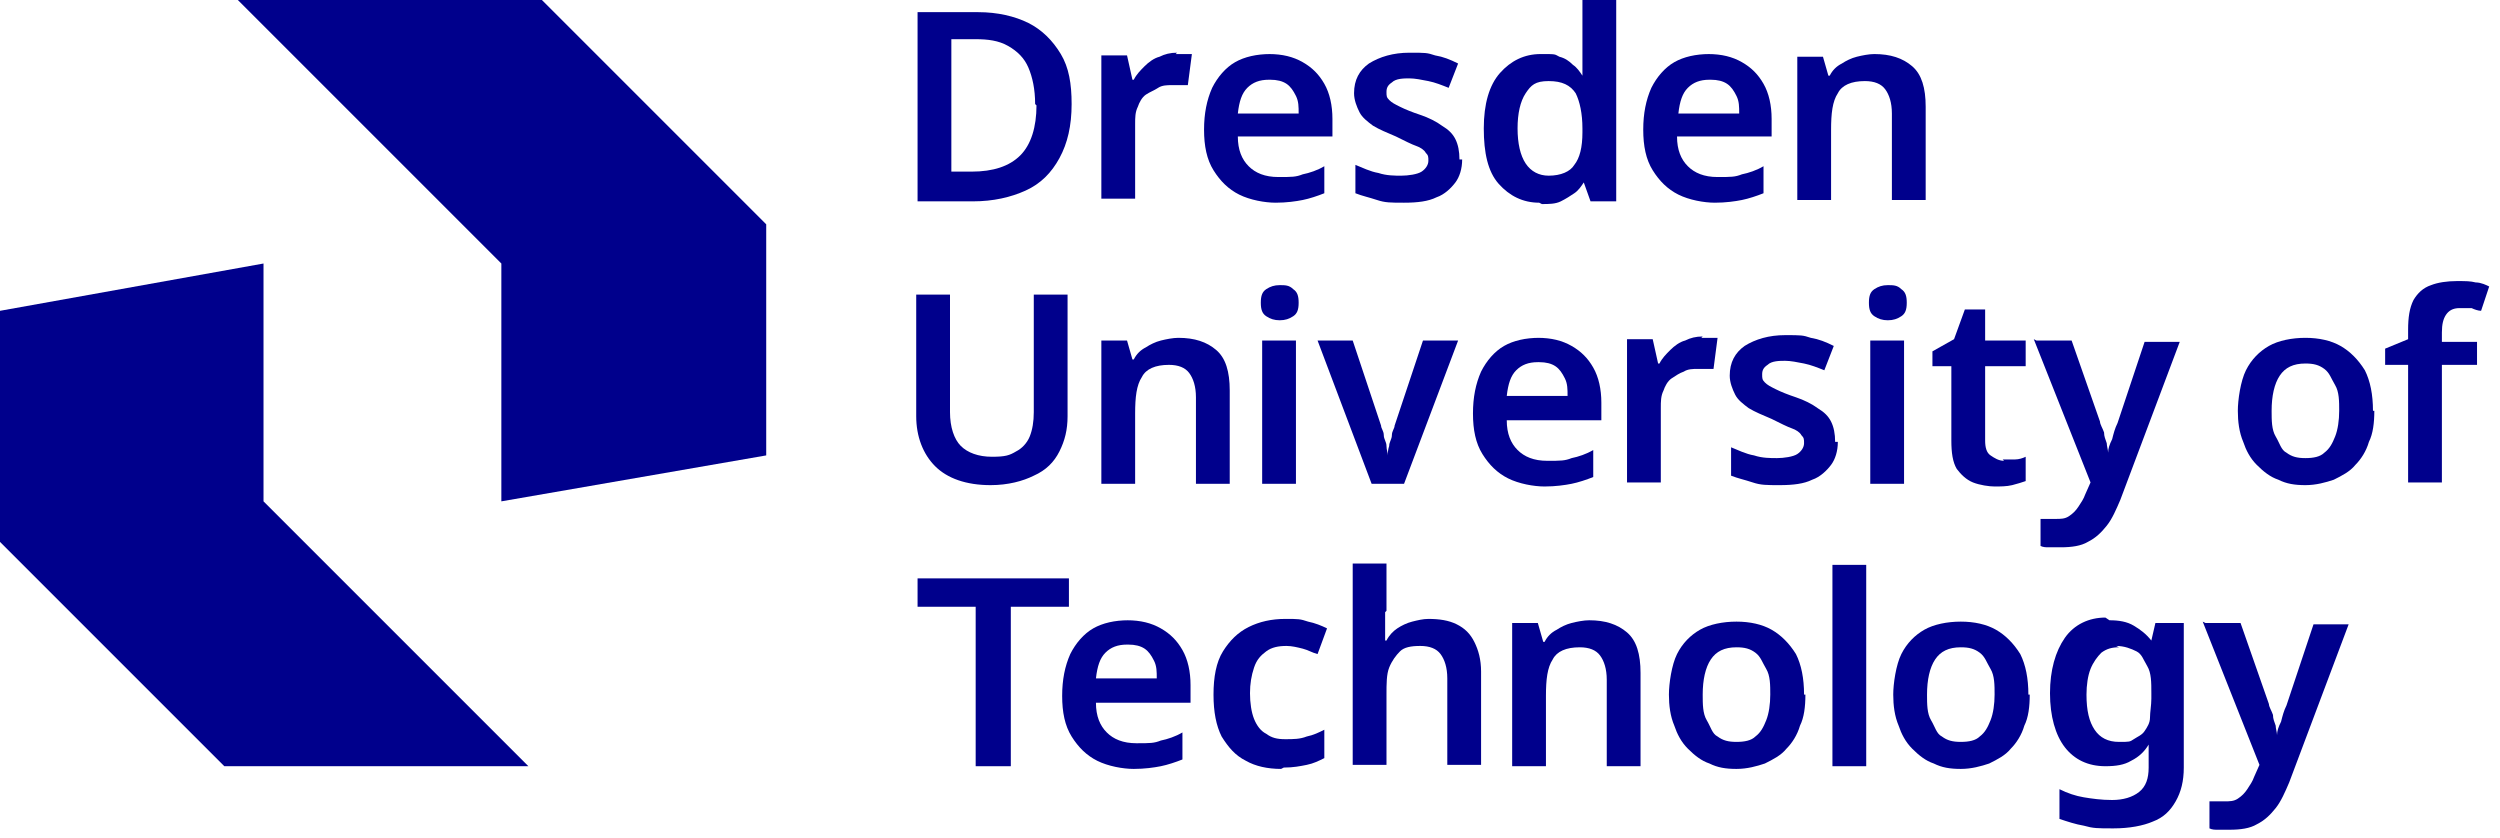 <?xml version="1.0" encoding="UTF-8" standalone="no"?>
<svg xmlns="http://www.w3.org/2000/svg" xmlns:xlink="http://www.w3.org/1999/xlink" xmlns:serif="http://www.serif.com/" width="185px" height="62px" version="1.1" xml:space="preserve" style="fill-rule:evenodd;clip-rule:evenodd;stroke-linejoin:round;stroke-miterlimit:2;">
  <path d="M56.7,33.7L37.1,37.1L37.1,19.5L17.6,0L40.1,0L56.7,16.6L56.7,33.7Z" style="fill:rgb(0,0,140);fill-rule:nonzero;"></path>
  <path d="M0,23L19.5,19.5L19.5,37.1L39.1,56.7L16.6,56.7L0,40.1L0,23Z" style="fill:rgb(0,0,140);fill-rule:nonzero;"></path>
  <g>
    <path d="M79.3,7.7C79.3,9.3 79,10.6 78.4,11.7C77.8,12.8 77,13.6 75.9,14.1C74.8,14.6 73.5,14.9 72,14.9L67.9,14.9L67.9,0.9L72.4,0.9C73.8,0.9 75.1,1.2 76.1,1.7C77.1,2.2 77.9,3 78.5,4C79.1,5 79.3,6.2 79.3,7.7ZM76.6,7.7C76.6,6.6 76.4,5.7 76.1,5C75.8,4.3 75.3,3.8 74.6,3.4C73.9,3 73.1,2.9 72.2,2.9L70.4,2.9L70.4,12.7L71.9,12.7C73.5,12.7 74.7,12.3 75.5,11.5C76.3,10.7 76.7,9.4 76.7,7.8L76.6,7.7Z" style="fill:rgb(0,0,140);fill-rule:nonzero;"></path>
    <path d="M87,4L88.2,4L87.9,6.3L86.7,6.3C86.4,6.3 86,6.3 85.7,6.5C85.4,6.7 85.1,6.8 84.8,7C84.5,7.2 84.3,7.6 84.2,7.9C84,8.3 84,8.7 84,9.2L84,14.7L81.5,14.7L81.5,4.1L83.4,4.1L83.8,5.9L83.9,5.9C84.1,5.5 84.4,5.2 84.7,4.9C85,4.6 85.4,4.3 85.8,4.2C86.2,4 86.6,3.9 87.1,3.9L87,4Z" style="fill:rgb(0,0,140);fill-rule:nonzero;"></path>
    <path d="M93.9,4C94.9,4 95.7,4.2 96.4,4.6C97.1,5 97.6,5.5 98,6.2C98.4,6.9 98.6,7.8 98.6,8.8L98.6,10.1L91.6,10.1C91.6,11.1 91.9,11.8 92.4,12.3C92.9,12.8 93.6,13.1 94.6,13.1C95.6,13.1 95.9,13.1 96.4,12.9C96.9,12.8 97.5,12.6 98,12.3L98,14.3C97.5,14.5 96.9,14.7 96.4,14.8C95.9,14.9 95.2,15 94.4,15C93.6,15 92.5,14.8 91.7,14.4C90.9,14 90.3,13.4 89.8,12.6C89.3,11.8 89.1,10.8 89.1,9.6C89.1,8.4 89.3,7.4 89.7,6.5C90.1,5.7 90.7,5 91.4,4.6C92.1,4.2 93,4 94,4L93.9,4ZM93.9,5.9C93.2,5.9 92.7,6.1 92.3,6.5C91.9,6.9 91.7,7.5 91.6,8.4L96.1,8.4C96.1,7.9 96.1,7.5 95.9,7.1C95.7,6.7 95.5,6.4 95.2,6.2C94.9,6 94.5,5.9 94,5.9L93.9,5.9Z" style="fill:rgb(0,0,140);fill-rule:nonzero;"></path>
    <path d="M108.2,11.8C108.2,12.5 108,13.1 107.7,13.5C107.4,13.9 106.9,14.4 106.3,14.6C105.7,14.9 104.9,15 103.9,15C102.9,15 102.5,15 101.9,14.8C101.3,14.6 100.8,14.5 100.3,14.3L100.3,12.2C100.8,12.4 101.4,12.7 102,12.8C102.6,13 103.2,13 103.7,13C104.2,13 104.9,12.9 105.2,12.7C105.5,12.5 105.7,12.2 105.7,11.9C105.7,11.6 105.7,11.5 105.5,11.3C105.4,11.1 105.1,10.9 104.8,10.8C104.5,10.7 103.9,10.4 103.3,10.1C102.6,9.8 102.1,9.6 101.6,9.3C101.2,9 100.8,8.7 100.6,8.3C100.4,7.9 100.2,7.4 100.2,6.9C100.2,5.9 100.6,5.2 101.3,4.7C102.1,4.2 103.1,3.9 104.3,3.9C105.5,3.9 105.6,3.9 106.2,4.1C106.8,4.2 107.3,4.4 107.9,4.7L107.2,6.5C106.7,6.3 106.2,6.1 105.7,6C105.2,5.9 104.7,5.8 104.3,5.8C103.9,5.8 103.3,5.8 103,6.1C102.7,6.3 102.6,6.5 102.6,6.8C102.6,7.1 102.6,7.2 102.8,7.4C103,7.6 103.2,7.7 103.6,7.9C104,8.1 104.5,8.3 105.1,8.5C105.7,8.7 106.3,9 106.7,9.3C107.2,9.6 107.5,9.9 107.7,10.3C107.9,10.7 108,11.2 108,11.8L108.2,11.8Z" style="fill:rgb(0,0,140);fill-rule:nonzero;"></path>
    <path d="M113.9,15C112.7,15 111.7,14.5 110.9,13.6C110.1,12.7 109.8,11.3 109.8,9.5C109.8,7.7 110.2,6.3 111,5.4C111.8,4.5 112.8,4 114,4C115.2,4 115,4 115.4,4.2C115.8,4.3 116.1,4.5 116.4,4.8C116.7,5 116.9,5.3 117.1,5.6L117.1,0L119.6,0L119.6,14.9L117.7,14.9L117.2,13.5C117,13.8 116.8,14.1 116.5,14.3C116.2,14.5 115.9,14.7 115.5,14.9C115.1,15.1 114.6,15.1 114.1,15.1L113.9,15ZM114.6,13C115.5,13 116.2,12.7 116.5,12.2C116.9,11.7 117.1,10.9 117.1,9.8L117.1,9.5C117.1,8.4 116.9,7.5 116.6,6.9C116.2,6.3 115.6,6 114.6,6C113.6,6 113.3,6.3 112.9,6.9C112.5,7.5 112.3,8.4 112.3,9.5C112.3,10.6 112.5,11.5 112.9,12.1C113.3,12.7 113.9,13 114.6,13Z" style="fill:rgb(0,0,140);fill-rule:nonzero;"></path>
    <path d="M138.7,4C139.9,4 140.8,4.3 141.5,4.9C142.2,5.5 142.5,6.5 142.5,7.9L142.5,14.8L140,14.8L140,8.4C140,7.6 139.8,7 139.5,6.6C139.2,6.2 138.7,6 138,6C137,6 136.3,6.3 136,6.9C135.6,7.5 135.5,8.4 135.5,9.6L135.5,14.8L133,14.8L133,4.2L134.9,4.2L135.3,5.6L135.4,5.6C135.6,5.2 135.9,4.9 136.3,4.7C136.6,4.5 137,4.3 137.4,4.2C137.8,4.1 138.3,4 138.7,4Z" style="fill:rgb(0,0,140);fill-rule:nonzero;"></path>
    <path d="M126.4,4C127.4,4 128.2,4.2 128.9,4.6C129.6,5 130.1,5.5 130.5,6.2C130.9,6.9 131.1,7.8 131.1,8.8L131.1,10.1L124.1,10.1C124.1,11.1 124.4,11.8 124.9,12.3C125.4,12.8 126.1,13.1 127.1,13.1C128.1,13.1 128.4,13.1 128.9,12.9C129.4,12.8 130,12.6 130.5,12.3L130.5,14.3C130,14.5 129.4,14.7 128.9,14.8C128.4,14.9 127.7,15 126.9,15C126.1,15 125,14.8 124.2,14.4C123.4,14 122.8,13.4 122.3,12.6C121.8,11.8 121.6,10.8 121.6,9.6C121.6,8.4 121.8,7.4 122.2,6.5C122.6,5.7 123.2,5 123.9,4.6C124.6,4.2 125.5,4 126.5,4L126.4,4ZM126.5,5.9C125.8,5.9 125.3,6.1 124.9,6.5C124.5,6.9 124.3,7.5 124.2,8.4L128.7,8.4C128.7,7.9 128.7,7.5 128.5,7.1C128.3,6.7 128.1,6.4 127.8,6.2C127.5,6 127.1,5.9 126.6,5.9L126.5,5.9Z" style="fill:rgb(0,0,140);fill-rule:nonzero;"></path>
  </g>
  <g>
    <path d="M87.2,25C88.4,25 89.3,25.3 90,25.9C90.7,26.5 91,27.5 91,28.9L91,35.8L88.5,35.8L88.5,29.4C88.5,28.6 88.3,28 88,27.6C87.7,27.2 87.2,27 86.5,27C85.5,27 84.8,27.3 84.5,27.9C84.1,28.5 84,29.4 84,30.6L84,35.8L81.5,35.8L81.5,25.2L83.4,25.2L83.8,26.6L83.9,26.6C84.1,26.2 84.4,25.9 84.8,25.7C85.1,25.5 85.5,25.3 85.9,25.2C86.3,25.1 86.8,25 87.2,25Z" style="fill:rgb(0,0,140);fill-rule:nonzero;"></path>
    <path d="M94.7,21.1C95.1,21.1 95.4,21.1 95.7,21.4C96,21.6 96.1,21.9 96.1,22.4C96.1,22.9 96,23.2 95.7,23.4C95.4,23.6 95.1,23.7 94.7,23.7C94.3,23.7 94,23.6 93.7,23.4C93.4,23.2 93.3,22.9 93.3,22.4C93.3,21.9 93.4,21.6 93.7,21.4C94,21.2 94.3,21.1 94.7,21.1ZM95.9,25.2L95.9,35.8L93.4,35.8L93.4,25.2L95.9,25.2Z" style="fill:rgb(0,0,140);fill-rule:nonzero;"></path>
    <path d="M139.7,21.1C140.1,21.1 140.4,21.1 140.7,21.4C141,21.6 141.1,21.9 141.1,22.4C141.1,22.9 141,23.2 140.7,23.4C140.4,23.6 140.1,23.7 139.7,23.7C139.3,23.7 139,23.6 138.7,23.4C138.4,23.2 138.3,22.9 138.3,22.4C138.3,21.9 138.4,21.6 138.7,21.4C139,21.2 139.3,21.1 139.7,21.1ZM140.9,25.2L140.9,35.8L138.4,35.8L138.4,25.2L140.9,25.2Z" style="fill:rgb(0,0,140);fill-rule:nonzero;"></path>
    <path d="M148.2,34L149.1,34C149.4,34 149.7,33.9 149.9,33.8L149.9,35.6C149.6,35.7 149.3,35.8 148.9,35.9C148.5,36 148,36 147.6,36C147.2,36 146.5,35.9 146,35.7C145.5,35.5 145.1,35.1 144.8,34.7C144.5,34.2 144.4,33.5 144.4,32.6L144.4,27.1L143,27.1L143,26L144.6,25.1L145.4,22.9L146.9,22.9L146.9,25.2L149.9,25.2L149.9,27.1L146.9,27.1L146.9,32.6C146.9,33.1 147,33.5 147.3,33.7C147.6,33.9 147.9,34.1 148.3,34.1L148.2,34Z" style="fill:rgb(0,0,140);fill-rule:nonzero;"></path>
    <path d="M101.5,35.8L97.5,25.2L100.1,25.2L102.2,31.5C102.2,31.7 102.4,31.9 102.4,32.2C102.4,32.5 102.6,32.7 102.6,33C102.6,33.3 102.7,33.5 102.7,33.7C102.7,33.5 102.7,33.3 102.8,33C102.8,32.7 103,32.5 103,32.2C103,31.9 103.2,31.7 103.2,31.5L105.3,25.2L107.9,25.2L103.9,35.8L101.3,35.8L101.5,35.8Z" style="fill:rgb(0,0,140);fill-rule:nonzero;"></path>
    <path d="M113.8,25C114.8,25 115.6,25.2 116.3,25.6C117,26 117.5,26.5 117.9,27.2C118.3,27.9 118.5,28.8 118.5,29.8L118.5,31.1L111.5,31.1C111.5,32.1 111.8,32.8 112.3,33.3C112.8,33.8 113.5,34.1 114.5,34.1C115.5,34.1 115.8,34.1 116.3,33.9C116.8,33.8 117.4,33.6 117.9,33.3L117.9,35.3C117.4,35.5 116.8,35.7 116.3,35.8C115.8,35.9 115.1,36 114.3,36C113.5,36 112.4,35.8 111.6,35.4C110.8,35 110.2,34.4 109.7,33.6C109.2,32.8 109,31.8 109,30.6C109,29.4 109.2,28.4 109.6,27.5C110,26.7 110.6,26 111.3,25.6C112,25.2 112.9,25 113.9,25L113.8,25ZM113.8,26.8C113.1,26.8 112.6,27 112.2,27.4C111.8,27.8 111.6,28.4 111.5,29.3L116,29.3C116,28.8 116,28.4 115.8,28C115.6,27.6 115.4,27.3 115.1,27.1C114.8,26.9 114.4,26.8 113.9,26.8L113.8,26.8Z" style="fill:rgb(0,0,140);fill-rule:nonzero;"></path>
    <path d="M125.9,25L127.1,25L126.8,27.3L125.6,27.3C125.3,27.3 124.9,27.3 124.6,27.5C124.3,27.6 124,27.8 123.7,28C123.4,28.2 123.2,28.6 123.1,28.9C122.9,29.3 122.9,29.7 122.9,30.2L122.9,35.7L120.4,35.7L120.4,25.1L122.3,25.1L122.7,26.9L122.8,26.9C123,26.5 123.3,26.2 123.6,25.9C123.9,25.6 124.3,25.3 124.7,25.2C125.1,25 125.5,24.9 126,24.9L125.9,25Z" style="fill:rgb(0,0,140);fill-rule:nonzero;"></path>
    <path d="M136,32.7C136,33.4 135.8,34 135.5,34.4C135.2,34.8 134.7,35.3 134.1,35.5C133.5,35.8 132.7,35.9 131.7,35.9C130.7,35.9 130.3,35.9 129.7,35.7C129.1,35.5 128.6,35.4 128.1,35.2L128.1,33.1C128.6,33.3 129.2,33.6 129.8,33.7C130.4,33.9 131,33.9 131.5,33.9C132,33.9 132.7,33.8 133,33.6C133.3,33.4 133.5,33.1 133.5,32.8C133.5,32.5 133.5,32.4 133.3,32.2C133.2,32 132.9,31.8 132.6,31.7C132.3,31.6 131.7,31.3 131.1,31C130.4,30.7 129.9,30.5 129.4,30.2C129,29.9 128.6,29.6 128.4,29.2C128.2,28.8 128,28.3 128,27.8C128,26.8 128.4,26.1 129.1,25.6C129.9,25.1 130.9,24.8 132.1,24.8C133.3,24.8 133.4,24.8 134,25C134.6,25.1 135.1,25.3 135.7,25.6L135,27.4C134.5,27.2 134,27 133.5,26.9C133,26.8 132.5,26.7 132.1,26.7C131.7,26.7 131.1,26.7 130.8,27C130.5,27.2 130.4,27.4 130.4,27.7C130.4,28 130.4,28.1 130.6,28.3C130.8,28.5 131,28.6 131.4,28.8C131.8,29 132.3,29.2 132.9,29.4C133.5,29.6 134.1,29.9 134.5,30.2C135,30.5 135.3,30.8 135.5,31.2C135.7,31.6 135.8,32.1 135.8,32.7L136,32.7Z" style="fill:rgb(0,0,140);fill-rule:nonzero;"></path>
    <path d="M79,30.8C79,31.8 78.8,32.6 78.4,33.4C78,34.2 77.4,34.8 76.5,35.2C75.7,35.6 74.6,35.9 73.3,35.9C71.5,35.9 70.1,35.4 69.2,34.5C68.3,33.6 67.8,32.3 67.8,30.8L67.8,21.8L70.3,21.8L70.3,30.5C70.3,31.6 70.6,32.5 71.1,33C71.6,33.5 72.4,33.8 73.4,33.8C74.4,33.8 74.7,33.7 75.2,33.4C75.6,33.2 76,32.8 76.2,32.3C76.4,31.8 76.5,31.2 76.5,30.5L76.5,21.8L79,21.8L79,30.8Z" style="fill:rgb(0,0,140);fill-rule:nonzero;"></path>
    <path d="M150.7,25.2L153.3,25.2L155.4,31.2C155.4,31.4 155.6,31.7 155.7,32C155.7,32.3 155.8,32.5 155.9,32.8C155.9,33 156,33.3 156,33.5C156,33.2 156.1,32.9 156.3,32.5C156.4,32.1 156.5,31.7 156.7,31.3L158.7,25.3L161.3,25.3L156.9,37C156.6,37.7 156.3,38.4 155.9,38.9C155.5,39.4 155.1,39.8 154.5,40.1C154,40.4 153.3,40.5 152.5,40.5L151.6,40.5C151.4,40.5 151.2,40.5 151,40.4L151,38.4L152.1,38.4C152.5,38.4 152.8,38.4 153.1,38.2C153.4,38 153.6,37.8 153.8,37.5C154,37.2 154.2,36.9 154.3,36.6L154.7,35.7L150.5,25.1L150.7,25.2Z" style="fill:rgb(0,0,140);fill-rule:nonzero;"></path>
    <path d="M175.7,30.4C175.7,31.3 175.6,32.1 175.3,32.7C175.1,33.4 174.7,34 174.3,34.4C173.9,34.9 173.3,35.2 172.7,35.5C172.1,35.7 171.4,35.9 170.6,35.9C169.8,35.9 169.2,35.8 168.6,35.5C168,35.3 167.5,34.9 167,34.4C166.5,33.9 166.2,33.3 166,32.7C165.7,32 165.6,31.2 165.6,30.4C165.6,29.6 165.8,28.2 166.2,27.4C166.6,26.6 167.2,26 167.9,25.6C168.6,25.2 169.6,25 170.6,25C171.6,25 172.5,25.2 173.2,25.6C173.9,26 174.5,26.6 175,27.4C175.4,28.2 175.6,29.2 175.6,30.4L175.7,30.4ZM168.1,30.4C168.1,31.1 168.1,31.8 168.4,32.3C168.7,32.8 168.8,33.3 169.2,33.5C169.6,33.8 170,33.9 170.6,33.9C171.2,33.9 171.7,33.8 172,33.5C172.4,33.2 172.6,32.8 172.8,32.3C173,31.8 173.1,31.1 173.1,30.4C173.1,29.7 173.1,29 172.8,28.5C172.5,28 172.4,27.6 172,27.3C171.6,27 171.2,26.9 170.6,26.9C169.7,26.9 169.1,27.2 168.7,27.8C168.3,28.4 168.1,29.3 168.1,30.4Z" style="fill:rgb(0,0,140);fill-rule:nonzero;"></path>
    <path d="M183.3,27L180.7,27L180.7,35.7L178.2,35.7L178.2,27L176.5,27L176.5,25.8L178.2,25.1L178.2,24.4C178.2,23.5 178.3,22.8 178.6,22.2C178.9,21.7 179.3,21.3 179.9,21.1C180.4,20.9 181.1,20.8 181.8,20.8C182.5,20.8 182.8,20.8 183.2,20.9C183.6,20.9 184,21.1 184.2,21.2L183.6,23C183.4,23 183.1,22.9 182.9,22.8L182,22.8C181.5,22.8 181.2,23 181,23.3C180.8,23.6 180.7,24 180.7,24.6L180.7,25.3L183.3,25.3L183.3,27.2L183.3,27Z" style="fill:rgb(0,0,140);fill-rule:nonzero;"></path>
  </g>
  <g>
    <path d="M117.6,45.9C118.8,45.9 119.7,46.2 120.4,46.8C121.1,47.4 121.4,48.4 121.4,49.8L121.4,56.7L118.9,56.7L118.9,50.3C118.9,49.5 118.7,48.9 118.4,48.5C118.1,48.1 117.6,47.9 116.9,47.9C115.9,47.9 115.2,48.2 114.9,48.8C114.5,49.4 114.4,50.3 114.4,51.5L114.4,56.7L111.9,56.7L111.9,46.1L113.8,46.1L114.2,47.5L114.3,47.5C114.5,47.1 114.8,46.8 115.2,46.6C115.5,46.4 115.9,46.2 116.3,46.1C116.7,46 117.2,45.9 117.6,45.9Z" style="fill:rgb(0,0,140);fill-rule:nonzero;"></path>
    <path d="M83.4,45.9C84.4,45.9 85.2,46.1 85.9,46.5C86.6,46.9 87.1,47.4 87.5,48.1C87.9,48.8 88.1,49.7 88.1,50.7L88.1,52L81.1,52C81.1,53 81.4,53.7 81.9,54.2C82.4,54.7 83.1,55 84.1,55C85.1,55 85.4,55 85.9,54.8C86.4,54.7 87,54.5 87.5,54.2L87.5,56.2C87,56.4 86.4,56.6 85.9,56.7C85.4,56.8 84.7,56.9 83.9,56.9C83.1,56.9 82,56.7 81.2,56.3C80.4,55.9 79.8,55.3 79.3,54.5C78.8,53.7 78.6,52.7 78.6,51.5C78.6,50.3 78.8,49.3 79.2,48.4C79.6,47.6 80.2,46.9 80.9,46.5C81.6,46.1 82.5,45.9 83.5,45.9L83.4,45.9ZM83.4,47.7C82.7,47.7 82.2,47.9 81.8,48.3C81.4,48.7 81.2,49.3 81.1,50.2L85.6,50.2C85.6,49.7 85.6,49.3 85.4,48.9C85.2,48.5 85,48.2 84.7,48C84.4,47.8 84,47.7 83.5,47.7L83.4,47.7Z" style="fill:rgb(0,0,140);fill-rule:nonzero;"></path>
    <path d="M94.8,56.9C93.8,56.9 92.9,56.7 92.2,56.3C91.4,55.9 90.9,55.3 90.4,54.5C90,53.7 89.8,52.7 89.8,51.4C89.8,50.1 90,49 90.5,48.2C91,47.4 91.6,46.8 92.4,46.4C93.2,46 94.1,45.8 95.1,45.8C96.1,45.8 96.2,45.8 96.8,46C97.3,46.1 97.8,46.3 98.2,46.5L97.5,48.4C97.1,48.3 96.8,48.1 96.4,48C96,47.9 95.6,47.8 95.2,47.8C94.6,47.8 94.1,47.9 93.7,48.2C93.3,48.5 93,48.8 92.8,49.4C92.6,50 92.5,50.6 92.5,51.3C92.5,52 92.6,52.7 92.8,53.2C93,53.7 93.3,54.1 93.7,54.3C94.1,54.6 94.5,54.7 95.1,54.7C95.7,54.7 96.2,54.7 96.7,54.5C97.2,54.4 97.6,54.2 98,54L98,56.1C97.6,56.3 97.2,56.5 96.7,56.6C96.2,56.7 95.7,56.8 95,56.8L94.8,56.9Z" style="fill:rgb(0,0,140);fill-rule:nonzero;"></path>
    <path d="M102.5,45.3L102.5,47.4L102.6,47.4C102.8,47 103.1,46.7 103.4,46.5C103.7,46.3 104.1,46.1 104.5,46C104.9,45.9 105.3,45.8 105.7,45.8C106.5,45.8 107.2,45.9 107.8,46.2C108.4,46.5 108.8,46.9 109.1,47.5C109.4,48.1 109.6,48.8 109.6,49.7L109.6,56.6L107.1,56.6L107.1,50.2C107.1,49.4 106.9,48.8 106.6,48.4C106.3,48 105.8,47.8 105.1,47.8C104.4,47.8 103.9,47.9 103.6,48.2C103.3,48.5 103,48.9 102.8,49.4C102.6,49.9 102.6,50.6 102.6,51.4L102.6,56.6L100.1,56.6L100.1,41.7L102.6,41.7L102.6,45.2L102.5,45.3Z" style="fill:rgb(0,0,140);fill-rule:nonzero;"></path>
    <path d="M74.8,56.7L72.2,56.7L72.2,44.9L67.9,44.9L67.9,42.8L79.1,42.8L79.1,44.9L74.8,44.9L74.8,56.7Z" style="fill:rgb(0,0,140);fill-rule:nonzero;"></path>
    <path d="M133.6,51.4C133.6,52.3 133.5,53.1 133.2,53.7C133,54.4 132.6,55 132.2,55.4C131.8,55.9 131.2,56.2 130.6,56.5C130,56.7 129.3,56.9 128.5,56.9C127.7,56.9 127.1,56.8 126.5,56.5C125.9,56.3 125.4,55.9 124.9,55.4C124.4,54.9 124.1,54.3 123.9,53.7C123.6,53 123.5,52.2 123.5,51.4C123.5,50.6 123.7,49.2 124.1,48.4C124.5,47.6 125.1,47 125.8,46.6C126.5,46.2 127.5,46 128.5,46C129.5,46 130.4,46.2 131.1,46.6C131.8,47 132.4,47.6 132.9,48.4C133.3,49.2 133.5,50.2 133.5,51.4L133.6,51.4ZM126,51.4C126,52.1 126,52.8 126.3,53.3C126.6,53.8 126.7,54.3 127.1,54.5C127.5,54.8 127.9,54.9 128.5,54.9C129.1,54.9 129.6,54.8 129.9,54.5C130.3,54.2 130.5,53.8 130.7,53.3C130.9,52.8 131,52.1 131,51.4C131,50.7 131,50 130.7,49.5C130.4,49 130.3,48.6 129.9,48.3C129.5,48 129.1,47.9 128.5,47.9C127.6,47.9 127,48.2 126.6,48.8C126.2,49.4 126,50.3 126,51.4Z" style="fill:rgb(0,0,140);fill-rule:nonzero;"></path>
    <path d="M150.2,51.4C150.2,52.3 150.1,53.1 149.8,53.7C149.6,54.4 149.2,55 148.8,55.4C148.4,55.9 147.8,56.2 147.2,56.5C146.6,56.7 145.9,56.9 145.1,56.9C144.3,56.9 143.7,56.8 143.1,56.5C142.5,56.3 142,55.9 141.5,55.4C141,54.9 140.7,54.3 140.5,53.7C140.2,53 140.1,52.2 140.1,51.4C140.1,50.6 140.3,49.2 140.7,48.4C141.1,47.6 141.7,47 142.4,46.6C143.1,46.2 144.1,46 145.1,46C146.1,46 147,46.2 147.7,46.6C148.4,47 149,47.6 149.5,48.4C149.9,49.2 150.1,50.2 150.1,51.4L150.2,51.4ZM142.6,51.4C142.6,52.1 142.6,52.8 142.9,53.3C143.2,53.8 143.3,54.3 143.7,54.5C144.1,54.8 144.5,54.9 145.1,54.9C145.7,54.9 146.2,54.8 146.5,54.5C146.9,54.2 147.1,53.8 147.3,53.3C147.5,52.8 147.6,52.1 147.6,51.4C147.6,50.7 147.6,50 147.3,49.5C147,49 146.9,48.6 146.5,48.3C146.1,48 145.7,47.9 145.1,47.9C144.2,47.9 143.6,48.2 143.2,48.8C142.8,49.4 142.6,50.3 142.6,51.4Z" style="fill:rgb(0,0,140);fill-rule:nonzero;"></path>
    <path d="M156.1,45.9C156.8,45.9 157.4,46 157.9,46.3C158.4,46.6 158.8,46.9 159.2,47.4L159.5,46.1L161.6,46.1L161.6,56.8C161.6,57.8 161.4,58.6 161,59.3C160.6,60 160.1,60.5 159.3,60.8C158.6,61.1 157.6,61.3 156.4,61.3C155.2,61.3 154.9,61.3 154.2,61.1C153.6,61 153,60.8 152.4,60.6L152.4,58.4C153,58.7 153.6,58.9 154.2,59C154.8,59.1 155.5,59.2 156.3,59.2C157.1,59.2 157.8,59 158.3,58.6C158.8,58.2 159,57.6 159,56.8L159,55.1C158.7,55.6 158.3,56 157.7,56.3C157.2,56.6 156.6,56.7 155.8,56.7C154.5,56.7 153.5,56.2 152.8,55.3C152.1,54.4 151.7,53 151.7,51.3C151.7,49.6 152.1,48.2 152.8,47.2C153.5,46.2 154.6,45.7 155.8,45.7L156.1,45.9ZM156.8,47.9C156.3,47.9 155.9,48 155.5,48.3C155.2,48.6 154.9,49 154.7,49.5C154.5,50 154.4,50.7 154.4,51.4C154.4,52.6 154.6,53.4 155,54C155.4,54.6 156,54.9 156.8,54.9C157.6,54.9 157.6,54.9 157.9,54.7C158.2,54.5 158.5,54.4 158.7,54.1C158.9,53.8 159.1,53.5 159.1,53.1C159.1,52.7 159.2,52.2 159.2,51.7L159.2,51.3C159.2,50.5 159.2,49.8 158.9,49.3C158.6,48.8 158.5,48.4 158.1,48.2C157.7,48 157.2,47.8 156.6,47.8L156.8,47.9Z" style="fill:rgb(0,0,140);fill-rule:nonzero;"></path>
    <path d="M163.2,46.1L165.8,46.1L167.9,52.1C167.9,52.3 168.1,52.6 168.2,52.9C168.2,53.2 168.3,53.4 168.4,53.7C168.4,53.9 168.5,54.2 168.5,54.4C168.5,54.1 168.6,53.8 168.8,53.4C168.9,53 169,52.6 169.2,52.2L171.2,46.2L173.8,46.2L169.4,57.9C169.1,58.6 168.8,59.3 168.4,59.8C168,60.3 167.6,60.7 167,61C166.5,61.3 165.8,61.4 165,61.4L164.1,61.4C163.9,61.4 163.7,61.4 163.5,61.3L163.5,59.3L164.6,59.3C165,59.3 165.3,59.3 165.6,59.1C165.9,58.9 166.1,58.7 166.3,58.4C166.5,58.1 166.7,57.8 166.8,57.5L167.2,56.6L163,46L163.2,46.1Z" style="fill:rgb(0,0,140);fill-rule:nonzero;"></path>
    <rect x="135.6" y="41.8" width="2.5" height="14.9" style="fill:rgb(0,0,140);fill-rule:nonzero;"></rect>
  </g>
</svg>
